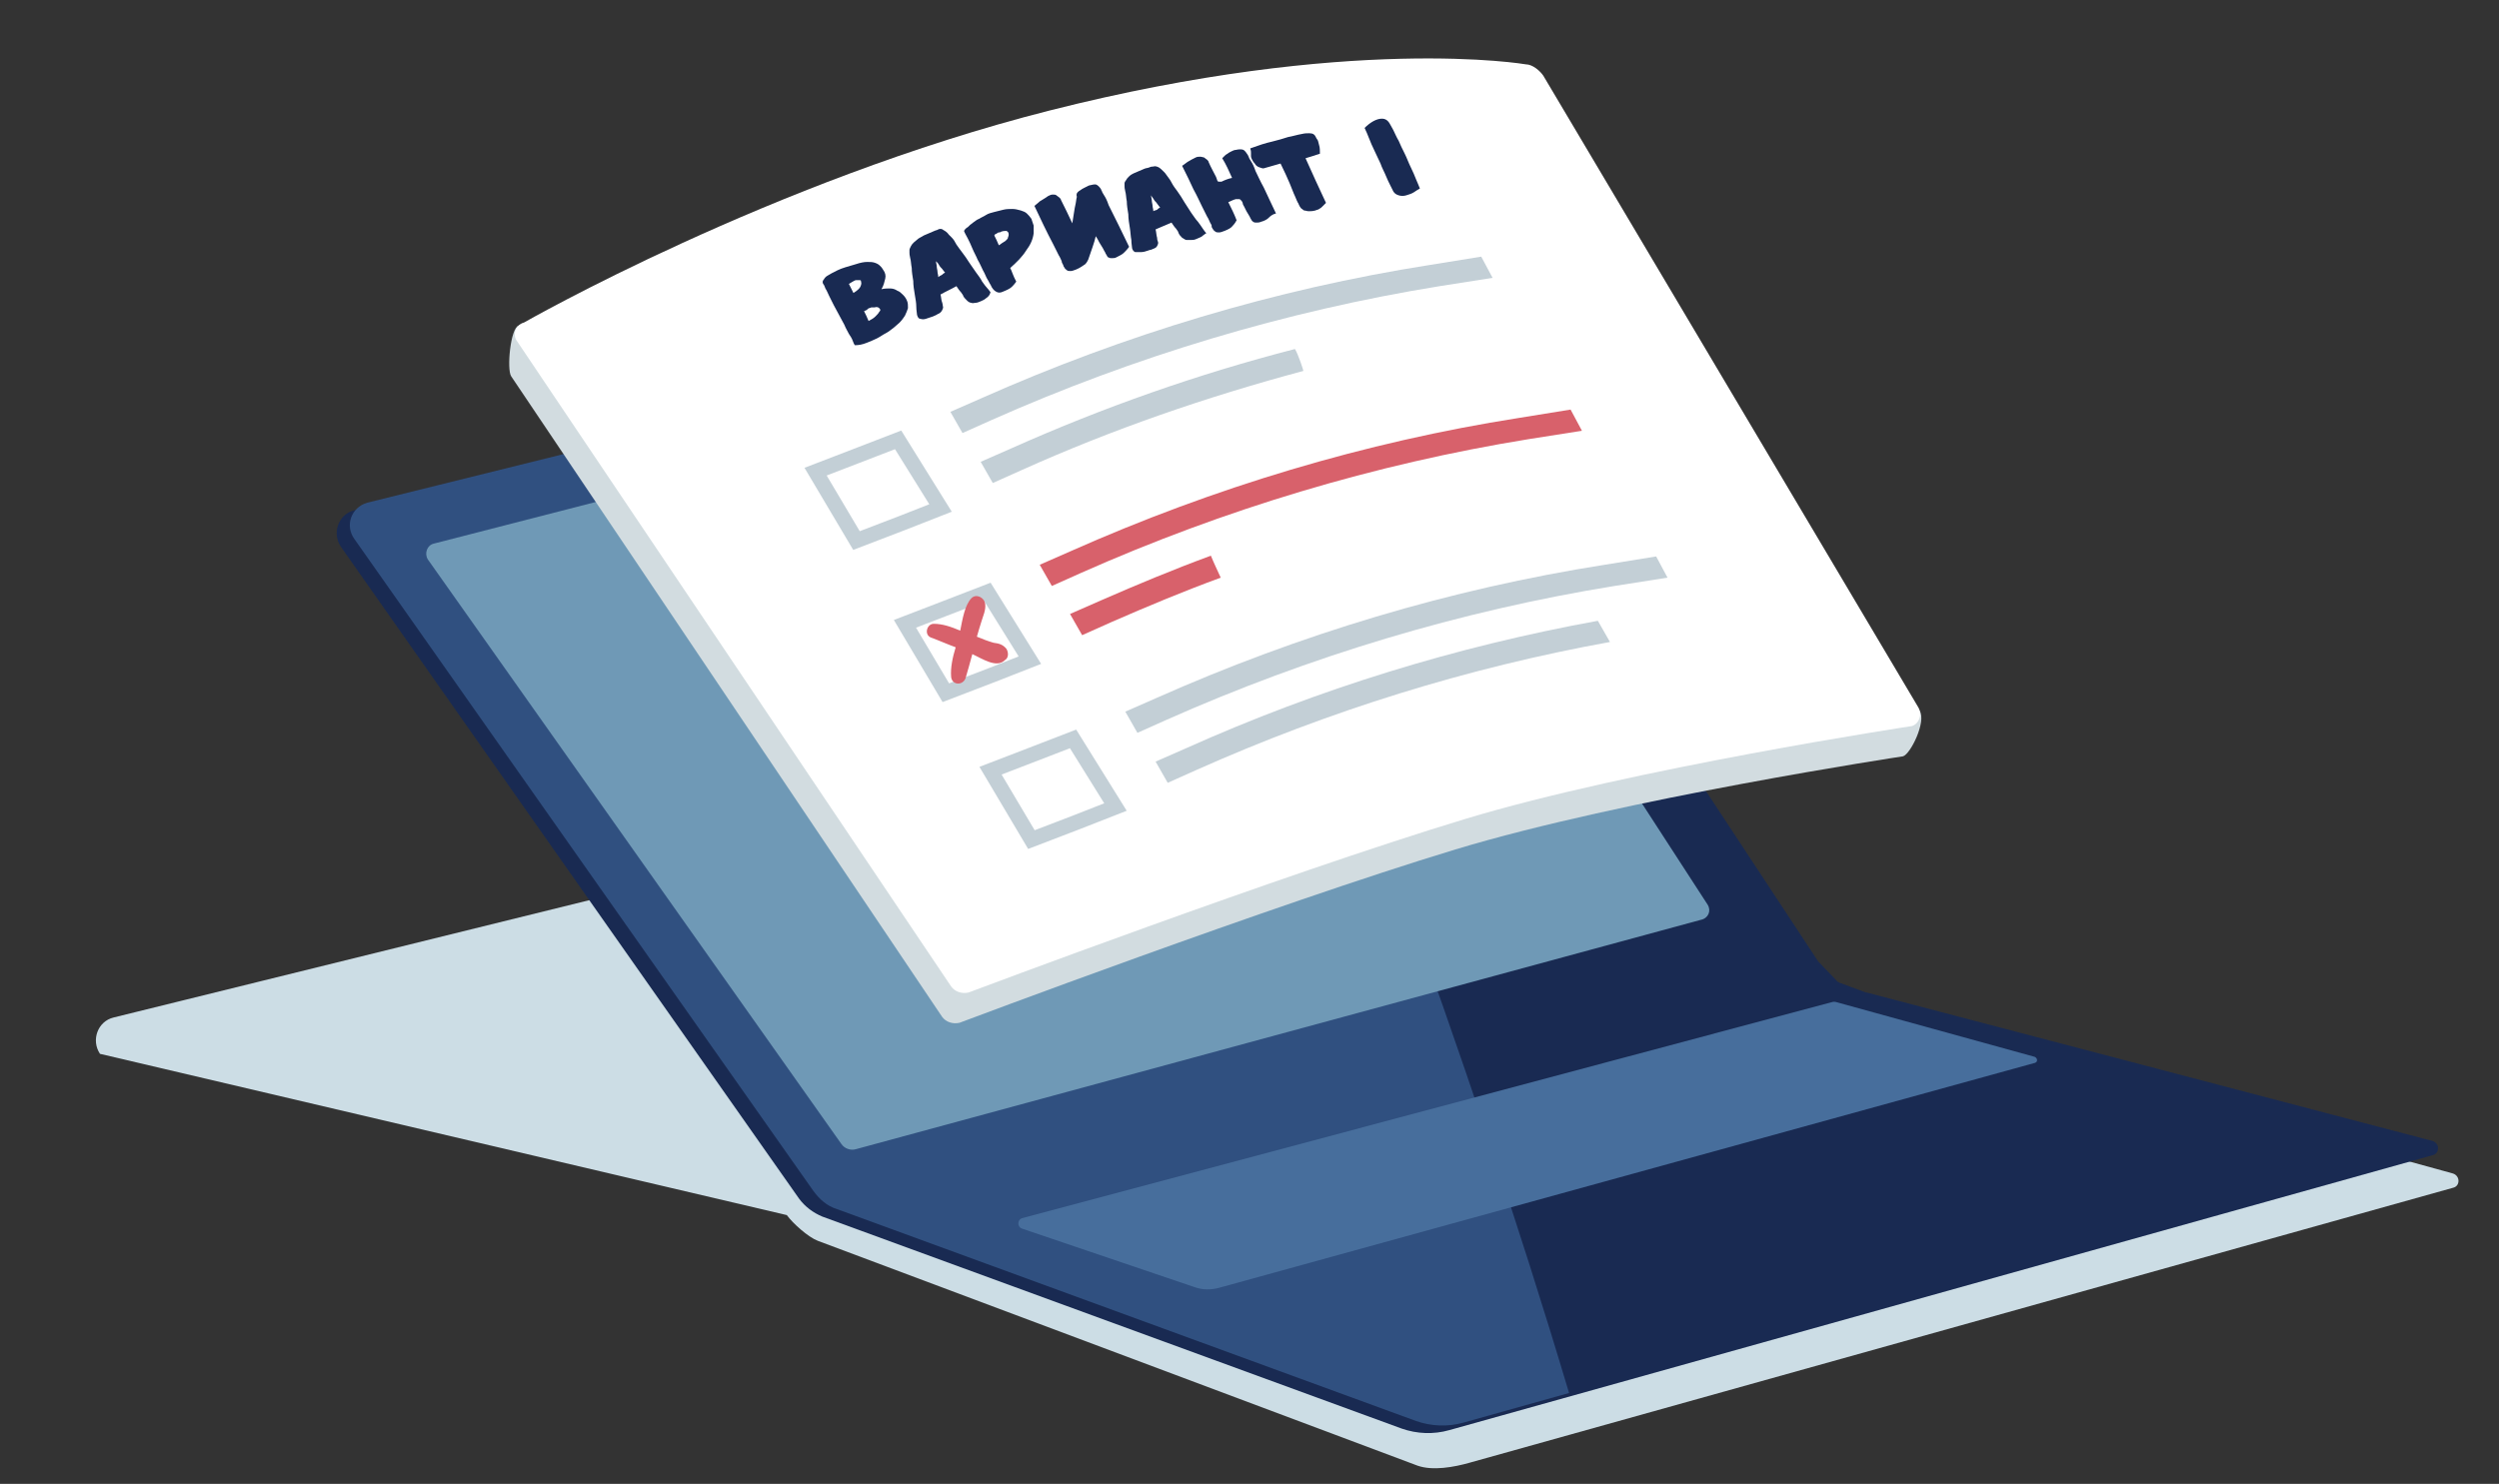 <?xml version="1.0" encoding="UTF-8"?> <!-- Generator: Adobe Illustrator 21.1.0, SVG Export Plug-In . SVG Version: 6.00 Build 0) --> <svg xmlns="http://www.w3.org/2000/svg" xmlns:xlink="http://www.w3.org/1999/xlink" x="0px" y="0px" viewBox="0 0 330 196" style="enable-background:new 0 0 330 196;" xml:space="preserve"><rect x="0" y="0" width="330" height="196" fill="#333333" stroke="none"/> <style type="text/css"> .st0{fill:#CCDDE5;} .st1{fill:#192A52;} .st2{fill:#305080;} .st3{fill:#6F99B6;} .st4{fill:#476E9C;} .st5{fill:#D2DCE0;} .st6{fill:#FFFFFF;} .st7{fill:none;stroke:#C3CFD6;stroke-width:2;stroke-miterlimit:10;} .st8{fill:#C3CFD6;} .st9{fill:#D8616B;} </style> <g id="Слой_2"> </g> <g id="Слой_1"> <path class="st0" d="M323.9,155l-77.4-21.3h-0.1l-3.5-1.3c-0.1-0.1-0.3-0.1-0.4-0.3l-2.3-2.4l-0.1-0.1l-32.6-40.2 c-0.9-1.3-2.5-1.9-4-1.5L15,134.4c-2.1,0.5-3,3-1.8,4.8l90.7,21.3c0.8,1.1,2.8,2.9,4.1,3.4l79.2,29.7c2,0.7,4.8,0.2,6.9-0.4 l129.8-36.3C324.9,156.7,324.9,155.3,323.9,155z"></path> <path class="st1" d="M321.2,150.7l-74.7-19.6h-0.1l-3.5-1.3c-0.1-0.1-0.3-0.1-0.4-0.3l-2.3-2.4l-0.1-0.1l-59.8-90.8 c-0.9-1.3-2.5-1.9-4-1.5L46.8,67.4c-2.1,0.5-3,3-1.8,4.8l60.5,86.1c0.8,1.1,1.9,1.9,3.1,2.4l76.5,28c2,0.7,4.2,0.8,6.3,0.2 l129.8-36.3C322.2,152.4,322.2,151,321.2,150.7z"></path> <path class="st2" d="M48.5,66.4l109-27c3.6,11.2,6.9,21.9,11,32.9c5.4,14.6,10.8,29.2,16.1,43.9c8.1,22.4,15.8,45,22.6,67.8 l-13.9,3.9c-2.1,0.6-4.3,0.5-6.3-0.2l-76.5-28c-1.3-0.4-2.3-1.3-3.1-2.4L46.8,71.2C45.5,69.4,46.4,67,48.5,66.4z"></path> <path class="st3" d="M225.5,119.5l-50-77.1c-0.3-0.5-1-0.8-1.5-0.6l-116.7,30c-0.9,0.2-1.3,1.3-0.8,2.1l54.6,77.2 c0.4,0.6,1.2,0.9,1.9,0.7l111.6-30.3C225.6,121.3,226,120.3,225.5,119.5z"></path> <path class="st4" d="M268.7,139.6l-26.1-7.2c-0.3-0.1-0.5-0.1-0.8,0L135,160.9c-0.7,0.2-0.7,1.2,0,1.4l22.7,7.7 c1.1,0.4,2.2,0.4,3.3,0.1l107.7-29.7C269.1,140.3,269.1,139.8,268.7,139.6z"></path> <path class="st5" d="M253.5,93.9l-50.8-80c-0.4-0.6-1.4-1.5-2.3-1.5c0,0-23.1-4-62.9,6.1C100.8,28,68.5,43,68.5,43 c-1.1,0.3-1.6,5.8-1,6.7l56.9,84.6c0.5,0.7,1.4,1,2.3,0.8c0,0,41.4-15.6,65.5-22.9c22.1-6.7,59.1-12.3,59.1-12.3 C252.3,99.6,254.4,95.3,253.5,93.9z"></path> <path class="st6" d="M253.3,93.4L203.8,10c-0.4-0.6-1.4-1.5-2.3-1.5c0,0-23.1-4-62.9,6.1c-36.7,9.3-69.4,28-69.4,28 c-1.1,0.3-1.6,1.6-0.9,2.5l57.3,85.2c0.5,0.7,1.4,1,2.3,0.8c0,0,41.4-15.6,65.5-22.9c22.1-6.7,59.1-12.3,59.1-12.3 C253.4,95.6,253.9,94.4,253.3,93.4z"></path> <g> <g> <path class="st1" d="M119.9,40.7c-0.1,0.3-0.2,0.6-0.4,1c-0.2,0.3-0.4,0.6-0.7,0.9c-0.3,0.3-0.6,0.5-0.8,0.7 c-0.3,0.2-0.6,0.5-1,0.7s-0.8,0.5-1.2,0.7c-0.4,0.2-0.9,0.4-1.4,0.6c-0.5,0.2-1,0.3-1.5,0.3c-0.1-0.1-0.2-0.3-0.3-0.6 c-0.1-0.3-0.3-0.6-0.5-0.9c-0.2-0.4-0.4-0.7-0.6-1.2c-0.2-0.4-0.5-0.9-0.7-1.3c-0.2-0.4-0.5-0.9-0.7-1.3 c-0.2-0.4-0.4-0.8-0.6-1.2s-0.3-0.7-0.5-1c-0.1-0.3-0.2-0.5-0.3-0.6c-0.1-0.2-0.1-0.4,0.1-0.6c0.1-0.2,0.3-0.4,0.5-0.5 c0.3-0.2,0.7-0.4,1.3-0.7c0.6-0.3,1.4-0.5,2.4-0.8c0.6-0.2,1.1-0.3,1.5-0.3s0.7,0,1,0.1s0.5,0.2,0.7,0.4s0.3,0.3,0.4,0.5 c0.3,0.4,0.4,0.8,0.3,1.2s-0.2,0.9-0.5,1.4c0.4-0.1,0.8-0.1,1.1-0.1c0.4,0,0.7,0.1,1,0.3c0.3,0.1,0.5,0.3,0.8,0.6 c0.2,0.2,0.4,0.5,0.5,0.8C119.9,40,119.9,40.4,119.9,40.7z M113.5,37c-0.1,0-0.3,0-0.4,0c-0.2,0-0.3,0.1-0.5,0.2 c-0.2,0.1-0.3,0.2-0.5,0.3c0.2,0.4,0.4,0.8,0.6,1.2c0.5-0.3,0.8-0.6,0.9-0.8s0.2-0.5,0.1-0.7C113.7,37.1,113.7,37,113.5,37z M116.1,40.7c-0.1-0.1-0.3-0.2-0.6-0.1c-0.1,0-0.3,0-0.4,0s-0.2,0.1-0.3,0.1c-0.1,0-0.2,0.1-0.3,0.2c-0.1,0.1-0.2,0.1-0.4,0.2 c0.2,0.4,0.4,0.8,0.6,1.3c0.4-0.2,0.7-0.4,0.9-0.6c0.2-0.2,0.4-0.4,0.5-0.6C116.3,41,116.3,40.9,116.1,40.7z"></path> <path class="st1" d="M130.2,39.4c-0.2,0.2-0.5,0.3-0.7,0.4c-0.2,0.1-0.5,0.2-0.7,0.2s-0.4,0.1-0.5,0c-0.2,0-0.4-0.1-0.6-0.3 s-0.4-0.4-0.5-0.6c0-0.1-0.1-0.2-0.3-0.5c-0.2-0.2-0.4-0.5-0.6-0.8c-0.7,0.4-1.4,0.7-2.1,1.1c0.1,0.4,0.1,0.8,0.2,1 c0.1,0.3,0.1,0.5,0.1,0.5c0.1,0.2,0,0.4-0.1,0.6c-0.1,0.2-0.3,0.4-0.6,0.5c-0.1,0.1-0.4,0.2-0.6,0.3c-0.3,0.1-0.6,0.2-0.9,0.3 s-0.5,0.1-0.8,0c-0.2,0-0.3-0.2-0.4-0.5c0-0.2-0.1-0.6-0.1-1.1s-0.1-1-0.2-1.6s-0.2-1.2-0.2-1.8c-0.1-0.6-0.2-1.2-0.2-1.7 c-0.1-0.5-0.1-1-0.2-1.3c-0.1-0.4-0.1-0.6-0.1-0.7c0-0.1,0-0.2,0-0.4c0-0.1,0.1-0.3,0.2-0.5s0.2-0.3,0.4-0.5 c0.2-0.2,0.4-0.3,0.6-0.5c0.2-0.1,0.5-0.3,0.7-0.4s0.5-0.2,0.7-0.3c0.2-0.1,0.5-0.2,0.7-0.3c0.2-0.1,0.4-0.1,0.5-0.2 c0.2-0.1,0.5-0.1,0.7,0.1c0.2,0.1,0.5,0.3,0.7,0.6c0.1,0.1,0.2,0.2,0.4,0.4c0.2,0.2,0.4,0.5,0.6,0.9c0.2,0.3,0.5,0.7,0.8,1.1 c0.3,0.4,0.6,0.8,0.9,1.3c0.3,0.4,0.6,0.9,0.9,1.3c0.3,0.4,0.6,0.8,0.8,1.2c0.3,0.4,0.5,0.7,0.7,0.9s0.3,0.4,0.4,0.5 C130.7,39,130.5,39.2,130.2,39.4z M124.8,36c-0.2-0.2-0.3-0.4-0.4-0.5s-0.3-0.3-0.4-0.5s-0.3-0.4-0.4-0.5c0,0.2,0.1,0.5,0.1,0.7 s0.1,0.5,0.1,0.7s0.1,0.4,0.1,0.7c0.1-0.1,0.3-0.2,0.5-0.3C124.5,36.2,124.6,36.1,124.8,36z"></path> <path class="st1" d="M135.5,33.1c-0.5,0.8-1.2,1.5-2.1,2.3c0.1,0.2,0.2,0.4,0.3,0.7s0.3,0.7,0.5,1.1c-0.2,0.3-0.4,0.5-0.6,0.7 c-0.2,0.2-0.6,0.4-1.1,0.6c-0.4,0.2-0.7,0.2-1,0c-0.2-0.1-0.5-0.4-0.7-0.9c-0.1-0.1-0.2-0.4-0.4-0.7s-0.3-0.7-0.6-1.2 c-0.2-0.4-0.4-0.9-0.7-1.4c-0.2-0.5-0.5-1-0.7-1.5s-0.4-0.9-0.6-1.3s-0.4-0.7-0.5-1c0.1-0.2,0.3-0.4,0.5-0.5 c0.2-0.2,0.4-0.4,0.7-0.6s0.5-0.4,0.8-0.5c0.3-0.2,0.6-0.3,0.9-0.5c0.3-0.2,0.7-0.3,1.1-0.4c0.4-0.1,0.8-0.2,1.2-0.3 c0.4-0.1,0.8-0.1,1.2-0.1s0.7,0.1,1.1,0.2c0.3,0.1,0.6,0.2,0.8,0.4c0.2,0.2,0.4,0.4,0.6,0.7c0.1,0.3,0.2,0.6,0.3,0.9 c0,0.3,0,0.6,0,1C136.4,31.6,136.1,32.3,135.5,33.1z M132.9,30.5c-0.2,0-0.4,0-0.7,0.1c-0.1,0.1-0.2,0.1-0.3,0.1 s-0.2,0.1-0.2,0.1c-0.1,0-0.1,0.1-0.2,0.1c-0.1,0-0.1,0.1-0.2,0.2c0.2,0.4,0.4,0.8,0.6,1.3c0.2-0.1,0.4-0.3,0.6-0.4 c0.2-0.1,0.3-0.2,0.4-0.3c0.1-0.1,0.2-0.2,0.2-0.3c0-0.1,0.1-0.2,0.1-0.4C133.2,30.7,133.1,30.6,132.9,30.5z"></path> <path class="st1" d="M142.3,25.4c0.1-0.1,0.2-0.2,0.4-0.3c0.1-0.1,0.3-0.2,0.5-0.3c0.2-0.1,0.4-0.2,0.6-0.3 c0.4-0.1,0.8-0.2,1-0.1s0.4,0.3,0.6,0.6c0,0.1,0,0.1,0.1,0.2c0,0.1,0.1,0.3,0.3,0.6c0.2,0.3,0.4,0.7,0.6,1.3 c0.9,1.8,1.8,3.6,2.7,5.5c-0.2,0.3-0.5,0.6-0.7,0.8s-0.6,0.4-1,0.6c-0.2,0.1-0.4,0.1-0.6,0.1c-0.1,0-0.3,0-0.4-0.1 c-0.1,0-0.2-0.1-0.2-0.2c-0.1-0.1-0.1-0.2-0.2-0.3c0-0.1-0.1-0.2-0.2-0.4c-0.1-0.2-0.2-0.4-0.4-0.7s-0.3-0.5-0.4-0.7 c0,0-0.1-0.2-0.3-0.5c-0.2,0.9-0.6,1.9-1,3.1c-0.1,0.2-0.2,0.4-0.4,0.6c-0.3,0.2-0.7,0.5-1.2,0.7c-0.3,0.1-0.5,0.2-0.7,0.2 s-0.4,0-0.5-0.1s-0.3-0.2-0.3-0.3c-0.1-0.1-0.2-0.3-0.2-0.4c-0.1-0.2-0.2-0.3-0.2-0.5c-0.1-0.2-0.2-0.5-0.4-0.8 c-0.2-0.4-0.4-0.8-0.7-1.4c-0.9-1.7-1.7-3.4-2.5-5.1c0.2-0.2,0.4-0.3,0.7-0.6c0.3-0.2,0.7-0.4,1.1-0.7c0.2-0.1,0.4-0.2,0.6-0.2 c0.2,0,0.4,0,0.5,0.1s0.3,0.2,0.4,0.3c0.1,0.1,0.2,0.2,0.2,0.3c0.5,1,1,2,1.5,3.1c0.2-1.2,0.3-2,0.4-2.4c0.1-0.4,0.1-0.7,0.2-1.1 C142.1,25.7,142.2,25.5,142.3,25.4z"></path> <path class="st1" d="M158.6,31.3c-0.2,0.1-0.5,0.2-0.7,0.3c-0.2,0.1-0.5,0.1-0.7,0.1s-0.4,0-0.5,0c-0.2,0-0.4-0.2-0.6-0.3 c-0.2-0.2-0.4-0.4-0.5-0.7c0-0.1-0.1-0.2-0.3-0.5c-0.2-0.2-0.4-0.5-0.6-0.8c-0.7,0.3-1.4,0.6-2.1,0.9c0.1,0.4,0.1,0.8,0.2,1.1 c0,0.3,0.1,0.5,0.1,0.5c0.1,0.2,0,0.4-0.1,0.6s-0.3,0.3-0.6,0.4c-0.1,0.1-0.4,0.1-0.6,0.2c-0.3,0.1-0.6,0.2-0.9,0.2 c-0.3,0-0.5,0-0.8,0c-0.2-0.1-0.3-0.2-0.4-0.5c0-0.2-0.1-0.6-0.1-1.1c-0.1-0.5-0.1-1-0.2-1.6c-0.1-0.6-0.2-1.2-0.2-1.8 c-0.1-0.6-0.2-1.2-0.2-1.7c-0.1-0.5-0.1-1-0.2-1.3c-0.1-0.4-0.1-0.6-0.1-0.7s0-0.2,0-0.4c0-0.1,0.1-0.3,0.2-0.4 c0.1-0.2,0.2-0.3,0.4-0.5s0.4-0.3,0.6-0.4c0.2-0.1,0.5-0.2,0.7-0.3c0.2-0.1,0.5-0.2,0.7-0.3c0.2-0.1,0.5-0.1,0.7-0.2 s0.4-0.1,0.5-0.1c0.2-0.1,0.5,0,0.7,0.1s0.5,0.4,0.7,0.6c0.1,0.1,0.2,0.2,0.4,0.5s0.4,0.5,0.6,0.9c0.2,0.4,0.5,0.8,0.8,1.2 c0.3,0.4,0.6,0.9,0.9,1.4c0.3,0.5,0.6,0.9,0.9,1.4c0.3,0.4,0.6,0.9,0.9,1.2c0.3,0.4,0.5,0.7,0.7,1s0.3,0.4,0.4,0.5 C159.1,30.9,158.9,31.1,158.6,31.3z M153.2,27.4c-0.2-0.2-0.3-0.4-0.4-0.5c-0.1-0.2-0.3-0.3-0.4-0.5c-0.1-0.2-0.3-0.4-0.4-0.6 c0,0.2,0.1,0.5,0.1,0.7s0.1,0.5,0.1,0.7s0.1,0.4,0.1,0.7c0.1-0.1,0.3-0.1,0.5-0.2C152.9,27.6,153,27.5,153.2,27.4z"></path> <path class="st1" d="M167.5,28.8c-0.2,0.2-0.6,0.4-1,0.5c-0.2,0.1-0.4,0.1-0.6,0.1c-0.1,0-0.3,0-0.4-0.1 c-0.1-0.1-0.2-0.1-0.2-0.2c-0.1-0.1-0.1-0.2-0.2-0.3c0-0.1-0.1-0.2-0.2-0.4c-0.1-0.2-0.2-0.3-0.3-0.5s-0.2-0.4-0.3-0.6 s-0.2-0.3-0.2-0.5c-0.1-0.3-0.3-0.4-0.4-0.5c-0.2,0-0.3,0-0.5,0c-0.4,0.1-0.7,0.3-1,0.4c0.4,0.8,0.8,1.6,1.1,2.4 c-0.1,0.2-0.3,0.5-0.5,0.7c-0.2,0.3-0.6,0.5-1.1,0.7c-0.3,0.1-0.5,0.2-0.7,0.2s-0.4,0-0.5-0.1s-0.3-0.2-0.3-0.3 c-0.1-0.1-0.2-0.3-0.2-0.4v-0.1c0-0.1-0.1-0.2-0.2-0.4c-0.1-0.2-0.2-0.5-0.4-0.8c-0.2-0.4-0.4-0.8-0.7-1.4s-0.6-1.3-1.1-2.2 c-0.4-0.9-0.9-1.9-1.5-3.1c0.2-0.1,0.4-0.3,0.7-0.5s0.7-0.4,1.1-0.6c0.2-0.1,0.4-0.1,0.6-0.1c0.2,0,0.4,0.1,0.5,0.1 c0.1,0.1,0.3,0.2,0.4,0.3c0.1,0.1,0.2,0.2,0.2,0.3c0.3,0.7,0.7,1.4,1,2c0,0.1,0.1,0.2,0.1,0.3c0,0.1,0.1,0.2,0.1,0.2 c0,0.1,0.1,0.1,0.2,0.1c0.1,0,0.2,0,0.3,0c0.4-0.2,0.9-0.4,1.4-0.5c-0.4-0.9-0.8-1.8-1.3-2.6c0.1-0.1,0.2-0.2,0.3-0.3 c0.1-0.1,0.2-0.2,0.4-0.3c0.1-0.1,0.3-0.2,0.5-0.3c0.2-0.1,0.4-0.2,0.6-0.2c0.4-0.1,0.8-0.1,1,0s0.4,0.4,0.6,0.7 c0,0,0,0.1,0.1,0.2c0,0.1,0.1,0.3,0.3,0.6c0.2,0.3,0.4,0.7,0.6,1.3c0.3,0.6,0.6,1.3,1.1,2.2c0.4,0.9,1,2.1,1.6,3.4 C168,28.3,167.7,28.6,167.5,28.8z"></path> <path class="st1" d="M173.7,18c0.1,0.2,0.2,0.4,0.3,0.5c0.1,0.2,0.1,0.4,0.2,0.7c0.1,0.3,0.1,0.7,0.1,1.1 c-0.6,0.2-1.2,0.4-1.9,0.6c0.9,2,1.8,4,2.7,5.9c-0.1,0.1-0.2,0.2-0.2,0.2c-0.1,0.1-0.2,0.2-0.3,0.3c-0.1,0.1-0.2,0.2-0.4,0.3 c-0.1,0.1-0.3,0.1-0.5,0.2c-0.4,0.1-0.6,0.1-0.9,0.1c-0.2,0-0.4-0.1-0.6-0.1c-0.1-0.1-0.3-0.2-0.4-0.3c-0.1-0.1-0.2-0.3-0.3-0.5 c0-0.1-0.1-0.2-0.1-0.2c-0.1-0.2-0.2-0.4-0.4-0.9c-0.2-0.4-0.4-1-0.7-1.7s-0.7-1.6-1.2-2.6c-0.7,0.2-1.4,0.4-2.1,0.6 c-0.2,0.1-0.4,0-0.7-0.1s-0.5-0.3-0.6-0.5c-0.2-0.2-0.3-0.4-0.4-0.6c-0.1-0.2-0.1-0.3-0.1-0.4s0-0.3,0-0.4c0-0.2,0-0.3-0.1-0.6 c1.1-0.4,2-0.7,2.9-0.9c0.8-0.2,1.5-0.4,2.1-0.6c0.6-0.1,1.2-0.3,1.8-0.4c0.4-0.1,0.7-0.1,1-0.1C173.4,17.6,173.6,17.8,173.7,18z "></path> <path class="st1" d="M186.7,25.4c-0.3,0.2-0.7,0.3-1,0.4s-0.7,0.1-1,0s-0.5-0.2-0.7-0.5c-0.1-0.2-0.2-0.4-0.4-0.8 s-0.4-0.8-0.6-1.3c-0.2-0.5-0.5-1-0.7-1.6c-0.3-0.6-0.5-1.1-0.8-1.7s-0.5-1.1-0.7-1.6s-0.4-1-0.6-1.4c0.7-0.7,1.4-1.1,2-1.2 c0.6-0.1,1,0.1,1.3,0.6c0.1,0.2,0.3,0.5,0.5,0.9s0.4,0.9,0.7,1.4c0.2,0.5,0.5,1.1,0.8,1.7s0.5,1.2,0.8,1.8 c0.3,0.6,0.5,1.1,0.7,1.6s0.4,0.9,0.5,1.2C187.3,25,187,25.2,186.7,25.4z"></path> </g> </g> <polygon class="st7" points="124.2,67.1 119.1,69.1 113.1,71.4 107.7,62.3 112.9,60.3 118.6,58.1 "></polygon> <path class="st8" d="M197.1,36.7l-7,1.1c-20.4,3.3-40.3,9.3-59.2,17.7l-3.8,1.7l-1.6-2.8l4.1-1.8c18.9-8.4,38.8-14.4,59.2-17.6 l6.8-1.1L197.1,36.7z"></path> <path class="st8" d="M171,46.1c-12.8,3.3-25.3,7.7-37.4,13.1l-4.1,1.8l1.6,2.8l3.8-1.7c12-5.4,24.5-9.7,37.2-13.1 C172.2,49.1,171.4,46.7,171,46.1z"></path> <polygon class="st7" points="136,87.2 130.9,89.2 124.9,91.5 119.5,82.4 124.7,80.4 130.4,78.2 "></polygon> <path class="st9" d="M208.9,56.9l-7,1.1c-20.4,3.3-40.3,9.3-59.2,17.7l-3.8,1.7l-1.6-2.8l4.1-1.8c18.9-8.4,38.8-14.4,59.2-17.6 l6.8-1.1L208.9,56.9z"></path> <path class="st9" d="M159.9,73.4c-4.9,1.8-9.7,3.8-14.5,5.9l-4.1,1.8l1.6,2.8l3.8-1.7c4.8-2.1,9.6-4.1,14.5-5.9 C160.8,75.4,160.3,74.4,159.9,73.4z"></path> <polygon class="st7" points="147.3,106.6 142.2,108.6 136.2,110.9 130.8,101.8 136,99.8 141.7,97.6 "></polygon> <path class="st8" d="M220.2,76.3l-7,1.1c-20.4,3.3-40.3,9.3-59.2,17.7l-3.8,1.7l-1.6-2.8l4.1-1.8c18.9-8.4,38.8-14.4,59.2-17.6 l6.8-1.1L220.2,76.3z"></path> <path class="st8" d="M211,82c-18.7,3.4-36.9,9-54.3,16.8l-4.1,1.8l1.6,2.8l3.8-1.7c17.5-7.8,35.8-13.5,54.6-16.9 C212.1,83.9,211.5,82.9,211,82z"></path> <path class="st9" d="M132.9,85.7c-0.5-0.6-1-0.7-1.7-0.8c-0.7-0.2-1.5-0.5-2.2-0.8c0.2-0.7,0.4-1.4,0.6-2c0.2-0.7,0.6-1.5,0.5-2.3 c-0.1-0.9-1.2-1.4-1.8-0.8c-0.9,0.9-1.2,2.8-1.5,4.3c-1.2-0.5-2.3-0.9-3.5-0.9c-0.9,0-1.3,1.4-0.4,1.8c1.1,0.4,2.2,0.9,3.3,1.3 c-0.4,1.3-0.7,2.7-0.6,3.9c0.1,1.1,1.5,1.2,1.9,0.2c0.3-1,0.6-2.1,0.9-3.2c1.3,0.6,3.2,1.9,4.3,0.8 C133.2,86.9,133.2,86.2,132.9,85.7z"></path> </g> </svg> 